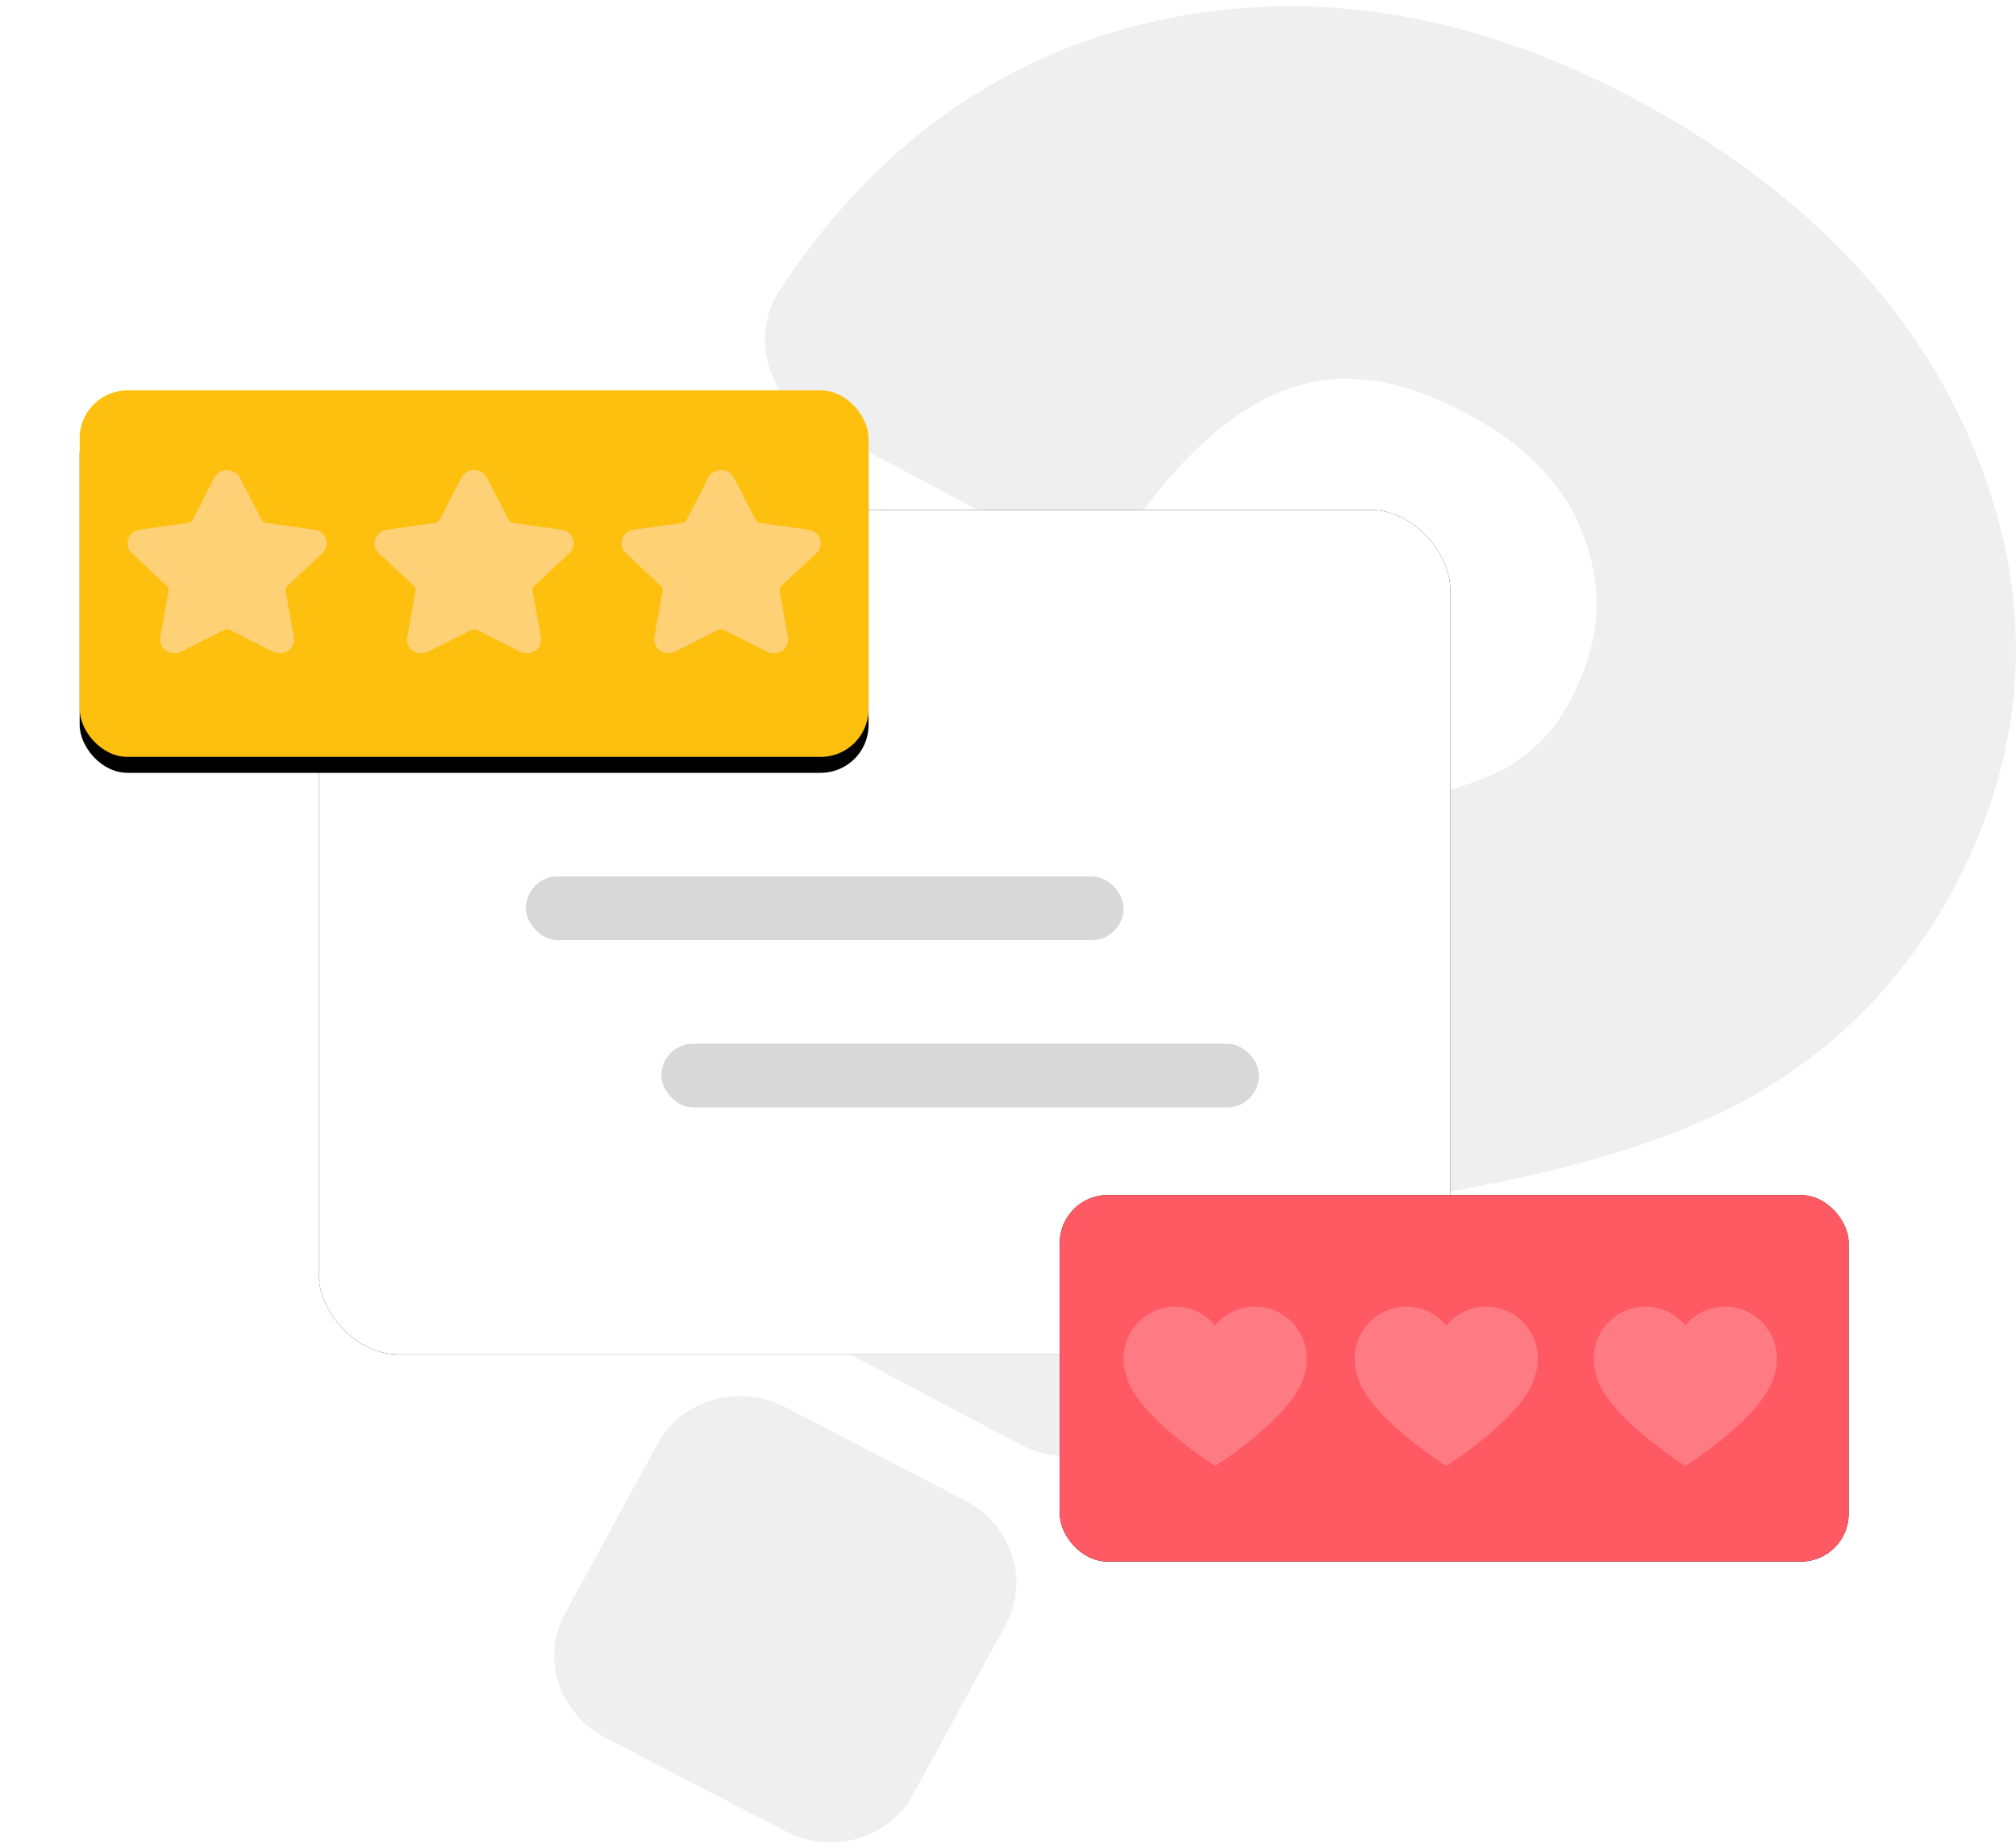 <?xml version="1.0" encoding="UTF-8"?>
<svg width="253px" height="232px" viewBox="0 0 253 232" version="1.1" xmlns="http://www.w3.org/2000/svg" xmlns:xlink="http://www.w3.org/1999/xlink">
    <!-- Generator: Sketch 52 (66869) - http://www.bohemiancoding.com/sketch -->
    <title>Group 6</title>
    <desc>Created with Sketch.</desc>
    <defs>
        <rect id="path-1" x="30" y="15" width="142" height="106" rx="10"></rect>
        <filter x="0.0%" y="0.0%" width="100.0%" height="100.0%" filterUnits="objectBoundingBox" id="filter-2">
            <feOffset dx="0" dy="0" in="SourceAlpha" result="shadowOffsetOuter1"></feOffset>
            <feColorMatrix values="0 0 0 0 0.871   0 0 0 0 0.871   0 0 0 0 0.871  0 0 0 1 0" type="matrix" in="shadowOffsetOuter1"></feColorMatrix>
        </filter>
        <rect id="path-3" x="123" y="101" width="99" height="46" rx="6"></rect>
        <filter x="-15.2%" y="-32.6%" width="130.3%" height="165.2%" filterUnits="objectBoundingBox" id="filter-4">
            <feOffset dx="0" dy="0" in="SourceAlpha" result="shadowOffsetOuter1"></feOffset>
            <feGaussianBlur stdDeviation="5" in="shadowOffsetOuter1" result="shadowBlurOuter1"></feGaussianBlur>
            <feColorMatrix values="0 0 0 0 0.8   0 0 0 0 0.8   0 0 0 0 0.8  0 0 0 1 0" type="matrix" in="shadowBlurOuter1"></feColorMatrix>
        </filter>
        <rect id="path-5" x="0" y="0" width="99" height="46" rx="6"></rect>
        <filter x="-16.2%" y="-30.4%" width="132.3%" height="169.6%" filterUnits="objectBoundingBox" id="filter-6">
            <feOffset dx="0" dy="2" in="SourceAlpha" result="shadowOffsetOuter1"></feOffset>
            <feGaussianBlur stdDeviation="5" in="shadowOffsetOuter1" result="shadowBlurOuter1"></feGaussianBlur>
            <feColorMatrix values="0 0 0 0 0.871   0 0 0 0 0.871   0 0 0 0 0.871  0 0 0 1 0" type="matrix" in="shadowBlurOuter1"></feColorMatrix>
        </filter>
    </defs>
    <g id="Page-1" stroke="none" stroke-width="1" fill="none" fill-rule="evenodd">
        <g id="Artboard_ENERGIA_2widget" transform="translate(-468, -116)">
            <g id="Group-5" transform="translate(-1889, -6)">
                <g id="Group-6" transform="translate(2367, 122)">
                    <path d="M92.595,53.335 L118.232,66.917 C123.621,69.772 130.186,68.437 133.682,63.765 C140.099,55.292 146.746,50.043 153.381,48.264 C159.556,46.615 166.249,47.754 173.897,51.806 C181.806,55.996 186.734,61.281 189.026,68.057 C191.318,74.833 190.666,81.173 186.973,88.094 C185.238,91.346 182.853,93.933 179.688,96 C178.084,97.022 172.466,99.821 154.894,103.293 C138.57,106.518 126.229,111.157 117.148,117.416 C107.89,123.796 98.844,135.421 89.544,152.848 C86.474,158.602 88.849,165.85 94.845,169.027 L118.006,181.297 C124.003,184.474 131.362,182.383 134.432,176.63 C141.618,163.163 146.25,158.557 148.362,157.002 C150.034,155.749 155.918,152.556 174.297,149.137 C191.385,145.943 204.118,141.511 213.173,135.613 C222.471,129.576 229.867,121.461 235.162,111.538 C244.618,93.819 245.519,75.311 237.799,56.461 C230.333,38.28 215.868,23.397 194.793,12.231 C174.717,1.596 154.656,-1.652 135.287,2.579 C115.72,6.866 99.774,18.259 87.869,36.392 C84.056,42.073 86.25,49.974 92.595,53.335 Z" id="Path" fill="#EFEFEF"></path>
                    <path d="M88.523,229.821 C94.366,232.855 101.559,230.815 104.579,225.267 L116.223,203.878 C119.243,198.329 116.952,191.364 111.11,188.33 L88.586,176.632 C82.743,173.598 75.551,175.638 72.53,181.187 L60.887,202.575 C57.866,208.124 60.157,215.089 66,218.123 L88.523,229.821 Z" id="Path" fill="#EFEFEF"></path>
                    <g id="Group-7" transform="translate(0, 49)">
                        <g id="Rectangle" fill-rule="nonzero">
                            <use fill="black" fill-opacity="1" filter="url(#filter-2)" xlink:href="#path-1"></use>
                            <use fill="#FFFFFF" xlink:href="#path-1"></use>
                        </g>
                        <g id="Rectangle" fill-rule="nonzero">
                            <use fill="black" fill-opacity="1" filter="url(#filter-4)" xlink:href="#path-3"></use>
                            <use fill="#FF5964" xlink:href="#path-3"></use>
                        </g>
                        <g id="heart-black-shape-for-valentines" transform="translate(131, 115)" fill="#FF7B84">
                            <path d="M19.641,0.815 C18.71,0.297 17.641,0 16.502,0 C14.491,0 12.691,0.924 11.502,2.372 C10.307,0.924 8.509,0 6.495,0 C5.359,0 4.292,0.297 3.359,0.815 C1.357,1.933 0,4.083 0,6.553 C0,7.261 0.114,7.939 0.321,8.573 C1.436,13.627 11.502,20 11.502,20 C11.502,20 21.561,13.627 22.678,8.573 C22.885,7.939 23,7.26 23,6.553 C23,4.084 21.643,1.934 19.641,0.815 Z" id="Path"></path>
                        </g>
                        <g id="heart-black-shape-for-valentines" transform="translate(160, 115)" fill="#FF7B84">
                            <path d="M19.641,0.815 C18.71,0.297 17.641,0 16.502,0 C14.491,0 12.691,0.924 11.502,2.372 C10.307,0.924 8.509,0 6.495,0 C5.359,0 4.292,0.297 3.359,0.815 C1.357,1.933 0,4.083 0,6.553 C0,7.261 0.114,7.939 0.321,8.573 C1.436,13.627 11.502,20 11.502,20 C11.502,20 21.561,13.627 22.678,8.573 C22.885,7.939 23,7.26 23,6.553 C23,4.084 21.643,1.934 19.641,0.815 Z" id="Path"></path>
                        </g>
                        <g id="heart-black-shape-for-valentines" transform="translate(190, 115)" fill="#FF7B84">
                            <path d="M19.641,0.815 C18.71,0.297 17.641,0 16.502,0 C14.491,0 12.691,0.924 11.502,2.372 C10.307,0.924 8.509,0 6.495,0 C5.359,0 4.292,0.297 3.359,0.815 C1.357,1.933 0,4.083 0,6.553 C0,7.261 0.114,7.939 0.321,8.573 C1.436,13.627 11.502,20 11.502,20 C11.502,20 21.561,13.627 22.678,8.573 C22.885,7.939 23,7.26 23,6.553 C23,4.084 21.643,1.934 19.641,0.815 Z" id="Path"></path>
                        </g>
                        <g id="Rectangle" fill-rule="nonzero">
                            <use fill="black" fill-opacity="1" filter="url(#filter-6)" xlink:href="#path-5"></use>
                            <use fill="#FDC00F" xlink:href="#path-5"></use>
                        </g>
                        <path d="M30.457,20.423 C30.95,19.963 31.123,19.287 30.911,18.659 C30.698,18.03 30.144,17.582 29.463,17.487 L23.41,16.642 C23.152,16.606 22.93,16.451 22.814,16.226 L20.108,10.959 C19.804,10.368 19.188,10 18.5,10 C17.813,10 17.197,10.368 16.893,10.959 L14.186,16.227 C14.071,16.451 13.848,16.606 13.59,16.642 L7.537,17.487 C6.856,17.582 6.302,18.031 6.089,18.659 C5.877,19.287 6.05,19.963 6.543,20.424 L10.922,24.523 C11.109,24.698 11.195,24.95 11.151,25.196 L10.117,30.985 C10.026,31.494 10.165,31.99 10.508,32.381 C11.042,32.99 11.973,33.175 12.718,32.8 L18.132,30.066 C18.358,29.952 18.643,29.953 18.869,30.066 L24.283,32.8 C24.546,32.933 24.827,33 25.117,33 C25.646,33 26.147,32.774 26.492,32.381 C26.836,31.99 26.975,31.493 26.883,30.985 L25.849,25.196 C25.805,24.95 25.891,24.698 26.078,24.523 L30.457,20.423 Z" id="Path" fill="#FFD177"></path>
                        <path d="M61.457,20.423 C61.95,19.963 62.123,19.287 61.911,18.659 C61.698,18.03 61.144,17.582 60.463,17.487 L54.41,16.642 C54.152,16.606 53.93,16.451 53.814,16.226 L51.108,10.959 C50.804,10.368 50.188,10 49.5,10 C48.813,10 48.197,10.368 47.893,10.959 L45.186,16.227 C45.071,16.451 44.848,16.606 44.59,16.642 L38.537,17.487 C37.856,17.582 37.302,18.031 37.089,18.659 C36.877,19.287 37.05,19.963 37.543,20.424 L41.922,24.523 C42.109,24.698 42.195,24.95 42.151,25.196 L41.117,30.985 C41.026,31.494 41.165,31.99 41.508,32.381 C42.042,32.99 42.973,33.175 43.718,32.8 L49.132,30.066 C49.358,29.952 49.643,29.953 49.869,30.066 L55.283,32.8 C55.546,32.933 55.827,33 56.117,33 C56.646,33 57.147,32.774 57.492,32.381 C57.836,31.99 57.975,31.493 57.883,30.985 L56.849,25.196 C56.805,24.95 56.891,24.698 57.078,24.523 L61.457,20.423 Z" id="Path" fill="#FFD177"></path>
                        <path d="M92.457,20.423 C92.95,19.963 93.123,19.287 92.911,18.659 C92.698,18.03 92.144,17.582 91.463,17.487 L85.41,16.642 C85.152,16.606 84.93,16.451 84.814,16.226 L82.108,10.959 C81.804,10.368 81.188,10 80.5,10 C79.813,10 79.197,10.368 78.893,10.959 L76.186,16.227 C76.071,16.451 75.848,16.606 75.59,16.642 L69.537,17.487 C68.856,17.582 68.302,18.031 68.089,18.659 C67.877,19.287 68.05,19.963 68.543,20.424 L72.922,24.523 C73.109,24.698 73.195,24.95 73.151,25.196 L72.117,30.985 C72.026,31.494 72.165,31.99 72.508,32.381 C73.042,32.99 73.973,33.175 74.718,32.8 L80.132,30.066 C80.358,29.952 80.643,29.953 80.869,30.066 L86.283,32.8 C86.546,32.933 86.827,33 87.117,33 C87.646,33 88.147,32.774 88.492,32.381 C88.836,31.99 88.975,31.493 88.883,30.985 L87.849,25.196 C87.805,24.95 87.891,24.698 88.078,24.523 L92.457,20.423 Z" id="Path" fill="#FFD177"></path>
                    </g>
                    <rect id="Rectangle" fill="#D8D8D8" fill-rule="nonzero" x="56" y="110" width="75" height="8" rx="4"></rect>
                    <rect id="Rectangle" fill="#D8D8D8" fill-rule="nonzero" x="73" y="131" width="75" height="8" rx="4"></rect>
                </g>
            </g>
        </g>
    </g>
</svg>